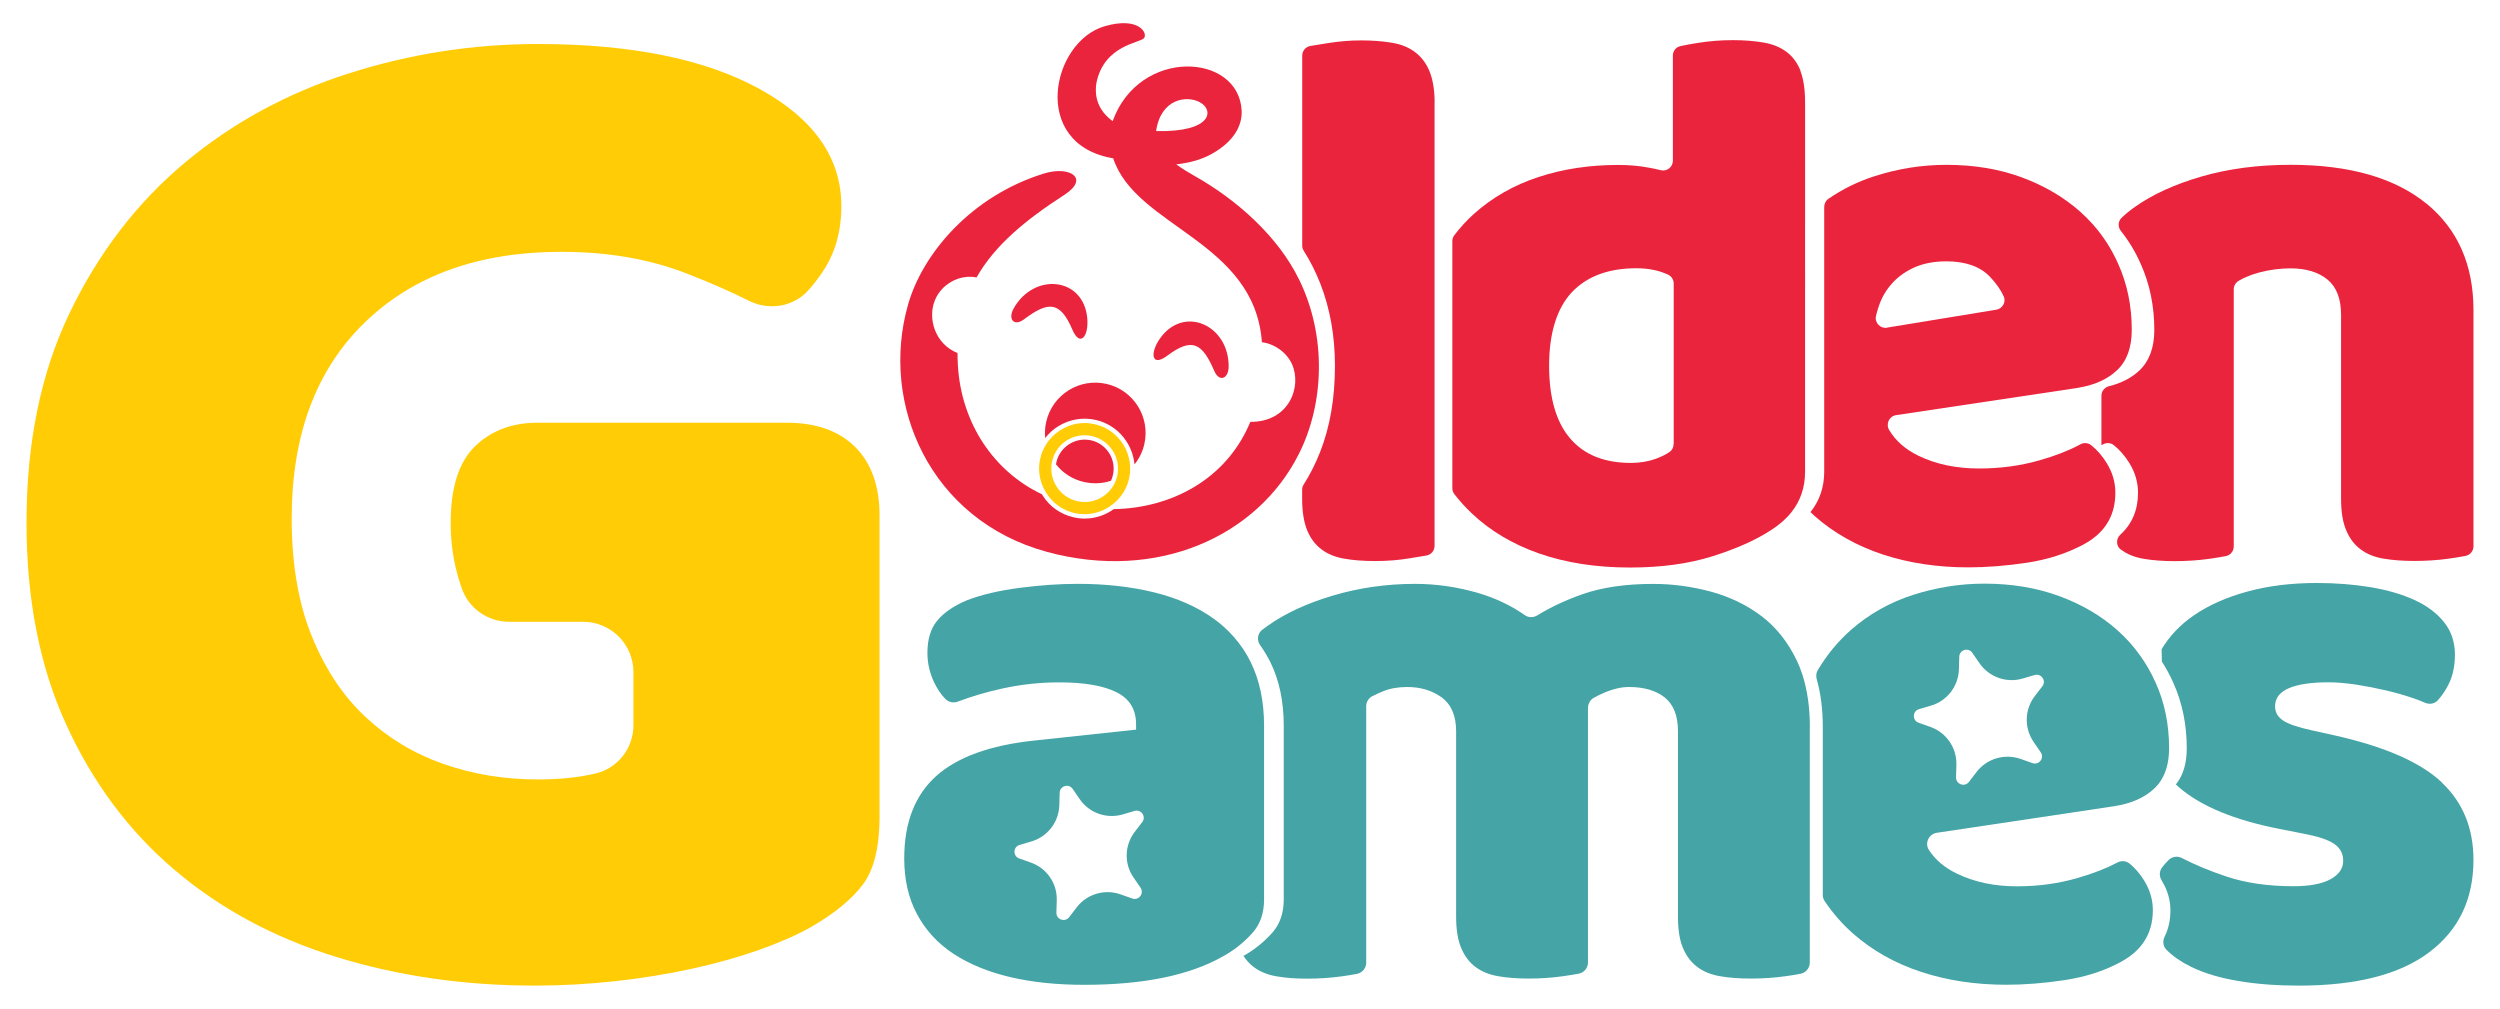 <?xml version="1.0" encoding="UTF-8"?>
<svg id="Layer_1" xmlns="http://www.w3.org/2000/svg" version="1.1" viewBox="0 0 755.42 304.81">
  <!-- Generator: Adobe Illustrator 29.6.1, SVG Export Plug-In . SVG Version: 2.1.1 Build 9)  -->
  <defs>
    <style>
      .st0 {
        fill: #eb243e;
      }

      .st1 {
        fill: #44a4a6;
      }

      .st2 {
        fill: #ffcc05;
      }
    </style>
  </defs>
  <path class="st0" d="M733.08,61.44c-9.58-7.74-23.22-11.64-40.93-11.64-9.88,0-18.88,1.2-26.93,3.54-8.07,2.34-14.79,5.4-20.13,9.19-1.5,1.06-2.84,2.14-4.04,3.31-1.06,1.03-1.14,2.73-.22,3.9,2.39,3.01,4.43,6.35,6.01,9.97,2.76,6.1,4.12,12.78,4.12,19.99,0,5.32-1.5,9.38-4.48,12.22-2.34,2.23-5.43,3.84-9.24,4.79-1.31.33-2.26,1.5-2.26,2.87v14.95c.17-.08.36-.19.53-.28,1.03-.56,2.31-.47,3.23.28,1.78,1.42,3.34,3.23,4.71,5.43,1.73,2.81,2.59,5.79,2.59,8.94,0,5.18-1.78,9.41-5.35,12.67-1.34,1.23-1.31,3.42.14,4.48h.03c1.89,1.42,4.2,2.37,6.93,2.81,2.76.47,5.85.7,9.3.7s7.1-.22,10.47-.7c2-.28,3.7-.56,5.07-.84,1.36-.28,2.34-1.5,2.34-2.9v-77.68c0-1.06.58-2.03,1.48-2.59,1.87-1.09,4.01-1.95,6.4-2.56,3.03-.78,6.13-1.2,9.27-1.2,4.71,0,8.44,1.14,11.19,3.4,2.76,2.28,4.09,5.85,4.09,10.72v55.49c0,3.93.5,7.1,1.56,9.55,1,2.42,2.45,4.34,4.34,5.74,1.89,1.42,4.2,2.37,6.93,2.81,2.76.47,5.85.7,9.3.7s7.1-.22,10.47-.7c2-.28,3.7-.56,5.07-.84,1.36-.28,2.34-1.5,2.34-2.9v-71.31c0-13.78-4.79-24.59-14.34-32.35v.03Z"/>
  <path class="st0" d="M628.17,117.13c4.87-.81,8.72-2.59,11.5-5.23,3.01-2.81,4.48-6.91,4.48-12.22,0-7.21-1.36-13.89-4.12-19.99-1.95-4.4-4.51-8.38-7.63-11.89-1.2-1.36-2.51-2.65-3.9-3.9-4.96-4.37-10.83-7.82-17.65-10.33s-14.37-3.76-22.69-3.76c-7.38,0-14.59,1.14-21.63,3.4-5.1,1.61-9.77,3.93-14.06,6.88-.81.56-1.25,1.48-1.25,2.45v79.94c0,4.68-1.36,8.77-4.15,12.25.42.42.81.81,1.23,1.17,5.88,5.21,12.78,9.05,20.69,11.67,7.94,2.59,16.48,3.87,25.76,3.87,5.51,0,11.39-.45,17.65-1.39s11.92-2.76,16.93-5.4c.75-.39,1.45-.81,2.09-1.23,5.21-3.42,7.77-8.3,7.77-14.53,0-3.15-.86-6.1-2.59-8.94-1.34-2.17-2.9-3.98-4.71-5.43-.92-.72-2.2-.84-3.23-.28-.17.08-.36.19-.53.28-3.26,1.73-7.21,3.26-11.92,4.59-5.74,1.64-11.78,2.45-18.21,2.45-6.91,0-13.03-1.28-18.35-3.87-3.9-1.89-6.82-4.46-8.8-7.74-1.09-1.84-.03-4.18,2.09-4.51l54.21-8.13c.33-.06.64-.08.97-.17h.06ZM570.25,99.03c-2.06.33-3.84-1.5-3.4-3.51.25-1.09.56-2.17.95-3.26.86-2.45,2.14-4.65,3.9-6.6,1.73-1.95,3.95-3.56,6.68-4.82,2.76-1.23,6.01-1.87,9.77-1.87,5.79,0,10.19,1.56,13.17,4.68,1.87,1.98,3.26,3.95,4.15,5.93.78,1.73-.42,3.7-2.28,4.01l-32.94,5.4v.03Z"/>
  <path class="st0" d="M544.08,21.43c-.95-2.42-2.37-4.34-4.23-5.74-1.89-1.42-4.2-2.37-6.96-2.84-2.73-.47-5.85-.72-9.27-.72-3.62,0-7.16.28-10.61.84-2.09.33-3.81.64-5.21.95s-2.31,1.5-2.31,2.9v31.74c0,1.92-1.81,3.34-3.68,2.87-1.09-.28-2.31-.56-3.62-.78-3.01-.56-6.04-.81-9.19-.81-8.63,0-16.68,1.2-24.11,3.65-7.46,2.45-13.95,6.15-19.55,11.17-2.14,1.92-4.09,4.07-5.88,6.4-.39.53-.61,1.14-.61,1.81v74.62c0,.64.19,1.28.61,1.81,1.56,2.03,3.29,3.95,5.18,5.74,5.57,5.32,12.39,9.38,20.47,12.22,8.1,2.81,17.24,4.23,27.43,4.23,9.41,0,17.74-1.14,24.92-3.4,7.21-2.28,13.09-4.9,17.65-7.88,2.53-1.61,4.59-3.4,6.18-5.4,2.78-3.48,4.15-7.57,4.15-12.25V31.07c0-3.93-.45-7.1-1.39-9.55l.03-.08ZM505.71,134.17c0,.97-.47,1.89-1.28,2.45-1.09.72-2.42,1.39-4.01,1.98-2.28.84-4.82,1.28-7.63,1.28-7.99,0-14.12-2.45-18.35-7.41-4.23-4.93-6.35-12.28-6.35-21.97s2.28-17.26,6.82-22.14c4.57-4.84,11.05-7.3,19.55-7.3,3.62,0,6.79.64,9.55,1.92,1.06.47,1.73,1.56,1.73,2.7v48.48h-.03Z"/>
  <path class="st0" d="M433.48,30.98v133.96c0,1.45-1.03,2.67-2.45,2.92s-3.17.53-5.21.86c-3.37.56-6.79.81-10.25.81s-6.54-.22-9.27-.7c-2.76-.45-5.07-1.39-6.96-2.81-1.89-1.39-3.34-3.34-4.34-5.74-1-2.45-1.53-5.6-1.53-9.55v-2.78c0-.56.17-1.09.47-1.56,1.92-3.01,3.59-6.32,4.98-9.86,2.98-7.6,4.46-16.29,4.46-25.98,0-9.1-1.5-17.4-4.46-24.95-1.39-3.51-3.03-6.77-4.96-9.8-.31-.47-.47-1-.47-1.56V16.81c0-1.45,1.03-2.67,2.45-2.92s3.17-.53,5.18-.84c3.37-.56,6.79-.84,10.25-.84s6.54.25,9.3.72c2.73.45,5.04,1.39,6.93,2.84,1.89,1.39,3.34,3.34,4.34,5.74,1,2.45,1.56,5.6,1.56,9.55l-.03-.08Z"/>
  <g>
    <path class="st1" d="M546.86,219.76v71.11c0,1.64-1.17,3.03-2.76,3.37-1.28.25-2.81.5-4.62.75-3.37.47-6.85.7-10.44.7s-6.54-.22-9.24-.7c-2.73-.45-5.04-1.39-6.93-2.81-1.87-1.39-3.31-3.31-4.34-5.74s-1.5-5.6-1.5-9.49v-55.99c0-4.68-1.34-8.07-4.01-10.22-2.67-2.09-6.26-3.15-10.78-3.15-2.2,0-4.54.5-7.04,1.53-1.45.58-2.7,1.2-3.73,1.81-1.03.61-1.64,1.84-1.64,3.09h0v76.82c0,1.64-1.17,3.06-2.78,3.37-1.36.25-2.95.53-4.82.78-3.37.47-6.77.7-10.22.7s-6.52-.22-9.24-.7c-2.73-.45-5.04-1.39-6.93-2.81-1.87-1.39-3.31-3.31-4.32-5.74-1.03-2.42-1.53-5.6-1.53-9.49v-55.99c0-4.68-1.45-8.07-4.34-10.22-2.9-2.09-6.38-3.15-10.44-3.15-2.81,0-5.23.45-7.27,1.28-1.17.5-2.26.97-3.2,1.45-1.17.58-1.92,1.75-1.92,3.09v77.49c0,1.64-1.17,3.03-2.76,3.37-1.28.25-2.84.5-4.62.75-3.37.47-6.82.7-10.41.7s-6.54-.22-9.27-.7c-2.73-.45-5.01-1.39-6.91-2.81-1.2-.89-2.23-2-3.12-3.37.22-.11.45-.25.7-.39,3.12-1.87,5.82-4.12,8.07-6.68,2.26-2.59,3.4-5.9,3.4-9.97v-52.49c0-7.32-1.34-13.7-3.98-19.1-.92-1.84-1.95-3.59-3.12-5.21-1.09-1.48-.86-3.56.58-4.68.53-.42,1.11-.84,1.7-1.25,5.29-3.76,11.89-6.79,19.77-9.13,7.91-2.34,16.15-3.51,24.73-3.51,6.4,0,12.7.92,18.88,2.7,5.4,1.59,10.16,3.84,14.31,6.77,1.11.78,2.59.75,3.73.06,4.18-2.56,8.8-4.71,13.81-6.46,5.88-2.03,12.92-3.06,21.22-3.06,5.93,0,11.75.81,17.46,2.34,5.71,1.56,10.78,4.01,15.26,7.38,4.43,3.37,7.99,7.82,10.64,13.37.67,1.36,1.23,2.81,1.73,4.32,1.5,4.65,2.26,9.97,2.26,15.95l.03-.03Z"/>
    <path class="st1" d="M737.93,236.5c-6.29-6.01-16.96-10.75-31.96-14.17l-7.27-1.61c-4.37-.95-7.35-1.98-8.91-3.06s-2.34-2.48-2.34-4.23c0-2.48,1.42-4.32,4.23-5.51,2.81-1.17,6.79-1.75,11.95-1.75,2.51,0,5.26.25,8.33.7,3.03.47,6.04,1.06,9.02,1.75,2.98.7,5.68,1.48,8.19,2.34,1.39.47,2.59.95,3.59,1.39,1.34.58,2.9.33,3.87-.75,1.23-1.36,2.28-2.9,3.17-4.65,1.34-2.56,2-5.65,2-9.24s-1.09-6.99-3.29-9.72c-2.2-2.73-5.15-4.96-8.91-6.68-3.76-1.73-8.16-3.01-13.23-3.87-5.1-.84-10.53-1.28-16.29-1.28-7.68,0-14.67.86-20.99,2.59-6.32,1.73-11.75,4.12-16.29,7.27-4.01,2.76-7.21,6.15-9.63,10.14l.08,3.76c1.28,1.98,2.42,4.07,3.4,6.26,2.76,6.1,4.12,12.75,4.12,19.94,0,4.54-1.09,8.19-3.29,10.91.31.31.67.61,1,.92,6.65,5.71,16.76,9.88,30.35,12.53l7.04,1.39c4.37.81,7.49,1.81,9.36,3.06,1.87,1.25,2.81,2.98,2.81,5.15,0,2.34-1.28,4.2-3.87,5.62-2.59,1.39-6.29,2.09-11.11,2.09-7.68,0-14.42-.97-20.27-2.92-5.01-1.67-9.52-3.54-13.56-5.62-1.28-.67-2.9-.42-3.93.61-.7.67-1.34,1.42-1.95,2.2-.89,1.14-.95,2.7-.19,3.93.03.06.06.11.08.17,1.73,2.81,2.59,5.79,2.59,8.91,0,2.95-.58,5.6-1.73,7.91-.67,1.34-.53,2.98.56,4.04,1.98,1.98,4.43,3.65,7.32,5.07,4.01,1.98,8.8,3.4,14.42,4.34,5.62.95,11.72,1.39,18.29,1.39,17.35,0,30.46-3.37,39.34-10.08,8.91-6.71,13.37-16.01,13.37-27.9,0-9.52-3.15-17.29-9.49-23.31h0Z"/>
    <path class="st1" d="M377.99,200.19c-1.39-2.84-3.12-5.4-5.12-7.68-1.84-2.09-3.93-4.01-6.26-5.65-4.93-3.51-10.86-6.13-17.82-7.85s-14.67-2.59-23.08-2.59c-5.46,0-11.28.39-17.46,1.2-6.15.78-11.53,2.03-16.07,3.76-4.07,1.73-7.07,3.79-9.02,6.21-1.98,2.42-2.92,5.65-2.92,9.72,0,3.12.7,6.13,2.09,9.02.97,1.95,2.06,3.56,3.31,4.84.97,1,2.45,1.34,3.76.84,4.04-1.53,8.49-2.87,13.34-3.93,5.62-1.25,11.39-1.89,17.35-1.89,7.49,0,13.25.97,17.21,2.95,3.98,1.95,5.99,5.18,5.99,9.72v1.61l-30.68,3.29c-13.45,1.42-23.36,5.01-29.77,10.78-6.4,5.79-9.61,14.06-9.61,24.84,0,6.4,1.28,12.03,3.87,16.85,2.59,4.87,6.26,8.83,11,11.97,4.76,3.12,10.47,5.46,17.12,7.04,6.63,1.56,14.09,2.34,22.36,2.34,18.02,0,32.08-2.9,42.21-8.74.22-.11.45-.25.7-.39,3.12-1.87,5.82-4.12,8.07-6.68,2.26-2.59,3.4-5.9,3.4-9.97v-52.49c0-7.32-1.34-13.7-3.98-19.1h.03ZM345.16,248.39l-2.28,2.98c-3.09,4.04-3.26,9.61-.36,13.78l2.12,3.09c1.17,1.73-.53,3.95-2.51,3.26l-3.54-1.25c-4.79-1.7-10.14-.11-13.23,3.9l-2.28,2.98c-1.28,1.67-3.93.72-3.87-1.36l.11-3.76c.14-5.1-3.01-9.66-7.8-11.36l-3.54-1.25c-1.98-.7-1.89-3.51.11-4.09l3.59-1.06c4.87-1.45,8.27-5.85,8.41-10.94l.11-3.76c.06-2.09,2.76-2.9,3.93-1.17l2.12,3.09c2.87,4.2,8.13,6.04,13,4.62l3.59-1.06c2-.58,3.59,1.73,2.31,3.4v-.03Z"/>
    <path class="st1" d="M651.3,206.15c-1.28-2.87-2.81-5.54-4.59-8.02-1.98-2.81-4.26-5.35-6.88-7.68-4.9-4.37-10.78-7.82-17.6-10.33-6.79-2.48-14.31-3.76-22.61-3.76-7.35,0-14.53,1.14-21.55,3.4-7.04,2.26-13.28,5.79-18.74,10.55-3.87,3.4-7.21,7.43-10.05,12.17-.5.81-.58,1.81-.33,2.73,1.23,4.29,1.84,9.13,1.84,14.53v50.65c0,.67.19,1.36.58,1.92,2.45,3.65,5.32,6.91,8.55,9.77,5.85,5.15,12.72,9.02,20.63,11.61,7.88,2.59,16.46,3.87,25.67,3.87,5.46,0,11.3-.45,17.57-1.39s11.89-2.73,16.87-5.4c2.95-1.59,5.26-3.48,6.88-5.79,1.98-2.76,2.98-6.07,2.98-9.94,0-3.12-.86-6.1-2.59-8.91-.45-.7-.89-1.39-1.39-2-.92-1.2-1.92-2.26-3.03-3.17-1.03-.86-2.51-.97-3.7-.33-3.31,1.75-7.35,3.34-12.14,4.71-5.68,1.64-11.75,2.48-18.15,2.48-6.88,0-12.98-1.28-18.27-3.87-3.65-1.75-6.43-4.12-8.38-7.1-1.36-2.06-.06-4.84,2.39-5.21l53.32-7.99c5.29-.78,9.44-2.59,12.39-5.4.42-.39.81-.84,1.17-1.25,2.2-2.73,3.29-6.38,3.29-10.91,0-7.18-1.34-13.84-4.12-19.94v.03ZM617.17,207.32l-2.31,3.01c-3.12,4.07-3.26,9.63-.36,13.87l2.14,3.12c1.2,1.73-.53,3.98-2.51,3.26l-3.56-1.25c-4.82-1.7-10.19-.11-13.31,3.93l-2.31,3.01c-1.28,1.67-3.95.72-3.9-1.39l.11-3.79c.14-5.1-3.03-9.72-7.85-11.44l-3.56-1.25c-1.98-.7-1.89-3.54.11-4.12l3.62-1.06c4.9-1.45,8.3-5.88,8.44-11l.11-3.79c.06-2.09,2.76-2.9,3.95-1.17l2.14,3.12c2.9,4.2,8.16,6.1,13.06,4.65l3.62-1.06c2-.58,3.62,1.73,2.34,3.4l.03-.03Z"/>
  </g>
  <path class="st2" d="M265.78,246.58c0,9.22-1.64,16.04-4.9,20.49-3.29,4.46-8.46,8.77-15.59,12.92-4.15,2.37-9.36,4.68-15.56,6.91-6.24,2.23-13.06,4.15-20.49,5.79-7.41,1.61-15.2,2.9-23.36,3.79-8.16.89-16.26,1.34-24.25,1.34-21.38,0-41.4-2.9-60.12-8.69-18.71-5.79-34.94-14.53-48.75-26.26-13.81-11.72-24.7-26.34-32.72-43.85-8.02-17.51-12.03-37.84-12.03-61.01,0-24.34,4.37-45.55,13.14-63.68,8.74-18.1,20.33-33.16,34.72-45.19,14.4-12.03,30.88-20.99,49.42-26.93,18.54-5.93,37.62-8.91,57.22-8.91,28.21,0,50.54,4.54,67.02,13.59s24.7,20.86,24.7,35.39c0,7.71-1.92,14.4-5.79,20.05-1.28,1.89-2.65,3.65-4.07,5.26-4.48,5.12-11.95,6.35-18.04,3.31-5.6-2.81-11.95-5.6-19.07-8.35-11.14-4.29-23.67-6.46-37.62-6.46-24.92,0-44.75,7.13-59.45,21.38-14.7,14.26-22.05,34-22.05,59.22,0,13.67,2,25.45,6.01,35.39,4.01,9.94,9.41,18.1,16.23,24.5,6.82,6.38,14.7,11.14,23.61,14.26,8.91,3.12,18.4,4.68,28.48,4.68,6.52,0,12.31-.58,17.37-1.78.06,0,.11,0,.14-.03,6.74-1.59,11.42-7.66,11.42-14.56v-16.07c0-8.38-6.79-15.2-15.2-15.2h-22.36c-6.54,0-12.36-4.15-14.4-10.36-.28-.84-.56-1.67-.81-2.56-1.64-5.35-2.45-10.97-2.45-16.93,0-10.69,2.45-18.4,7.35-23.17,4.9-4.73,11.19-7.13,18.91-7.13h75.26c8.91,0,15.82,2.45,20.72,7.35,4.9,4.9,7.35,11.81,7.35,20.72v90.83-.06Z"/>
  <g>
    <g id="Layer_x5F_1">
      <g id="_512436256">
        <path class="st0" d="M392.59,84.56c-6.44-13.25-19.05-24.33-31.69-31.43-1.72-.98-3.71-2.15-5.48-3.47,3.71-.4,7.45-1.3,10.84-3.21,6.62-3.74,9.12-8.51,8.93-12.98-.85-17.57-30.98-19.13-38.98,3.13-4.37-3.21-5.59-7.31-4.9-11.58,2.36-11.53,13.33-12,14.41-13.54,1.11-1.54-1.67-6.52-11.95-3.55-16.08,4.69-22.58,35.67,2.6,39.91,6.86,20.83,42.71,24.91,44.94,55.57,3.87.5,7.42,3.05,9.06,6.57,3.15,6.94-.93,17.59-12.56,17.49-7.23,17.52-24.11,26.1-41.26,26.37-2.52,1.8-5.56,2.86-8.8,2.86-1.14,0-2.28-.13-3.39-.4-3.92-.9-7.26-3.26-9.38-6.7-.05-.08-.11-.16-.13-.24-14.52-6.86-24.38-21.44-25.41-38.95-.08-1.27-.11-2.52-.11-3.74-6.78-2.7-9.12-10.44-6.81-16,1.93-4.74,7.31-7.87,12.56-6.84,5.62-9.88,15-17.49,26.55-24.96,7.68-4.96,1.7-8.82-6.07-6.47-22.21,6.84-36.78,24.3-41.15,39.56-8.66,30.15,6.68,65.21,41.95,74.8,33.44,9.09,63.62-4.77,76.08-29.52,7.71-15.26,8.48-35.53.16-52.68ZM362.51,30.87c4.4,2.31,3.95,9.12-13.17,8.74,1.43-9.91,9.33-10.81,13.17-8.74Z"/>
        <path class="st0" d="M350.51,102.28c-3.1,4.4-2.6,8.77,2.17,5.22,7.66-5.72,10.63-3.74,14.26,4.64,1.48,3.39,4.29,2.36,4.32-1.35.11-12.53-13.54-18.73-20.75-8.51ZM328.54,96.19c-1.11-12.51-16.08-13.94-22.23-3.02-1.83,3.26.05,5.56,3.05,3.37,7.31-5.49,10.92-5.72,14.68,3.07,2.33,5.46,4.98,1.96,4.5-3.42Z"/>
      </g>
    </g>
    <path class="st0" d="M336.28,143.57c-.13.58-.34,1.17-.58,1.7-2.54.85-5.35,1.01-8.16.37-3.5-.79-6.41-2.73-8.45-5.33.03-.21.08-.45.13-.69.9-3.92,4.5-6.78,8.53-6.78.66,0,1.32.08,1.96.21,4.72,1.09,7.66,5.8,6.57,10.52Z"/>
    <path class="st0" d="M345.77,134.24c-.53,2.31-1.56,4.37-2.97,6.09-.21-2.36-.98-4.66-2.28-6.73-2.12-3.42-5.46-5.8-9.38-6.7s-7.98-.21-11.39,1.91c-1.54.95-2.86,2.17-3.92,3.55-.16-1.62-.08-3.29.32-4.96,1.88-8.16,10.04-13.28,18.23-11.39,8.16,1.88,13.28,10.04,11.39,18.23Z"/>
    <path class="st2" d="M330.85,128.2c-1.03-.24-2.09-.37-3.13-.37-2.54,0-5.03.72-7.26,2.12-1.78,1.11-3.26,2.57-4.32,4.29-.85,1.3-1.46,2.73-1.8,4.27-1.01,4.35.19,8.66,2.84,11.87,1.83,2.25,4.43,3.92,7.47,4.64,1.03.24,2.07.34,3.1.34,2.23,0,4.37-.56,6.28-1.56,3.5-1.8,6.2-5.09,7.13-9.12.21-.98.34-1.93.34-2.91.08-6.33-4.24-12.08-10.65-13.57ZM327.75,151.68c-.74,0-1.51-.08-2.25-.24-2.62-.61-4.88-2.2-6.28-4.5-1.43-2.28-1.91-4.98-1.3-7.6.03-.16.08-.32.13-.48,1.22-4.35,5.14-7.34,9.7-7.34.77,0,1.51.08,2.25.27,5.43,1.25,8.82,6.68,7.58,12.08-.05.24-.13.48-.21.72-1.32,4.27-5.27,7.1-9.62,7.1Z"/>
  </g>
</svg>